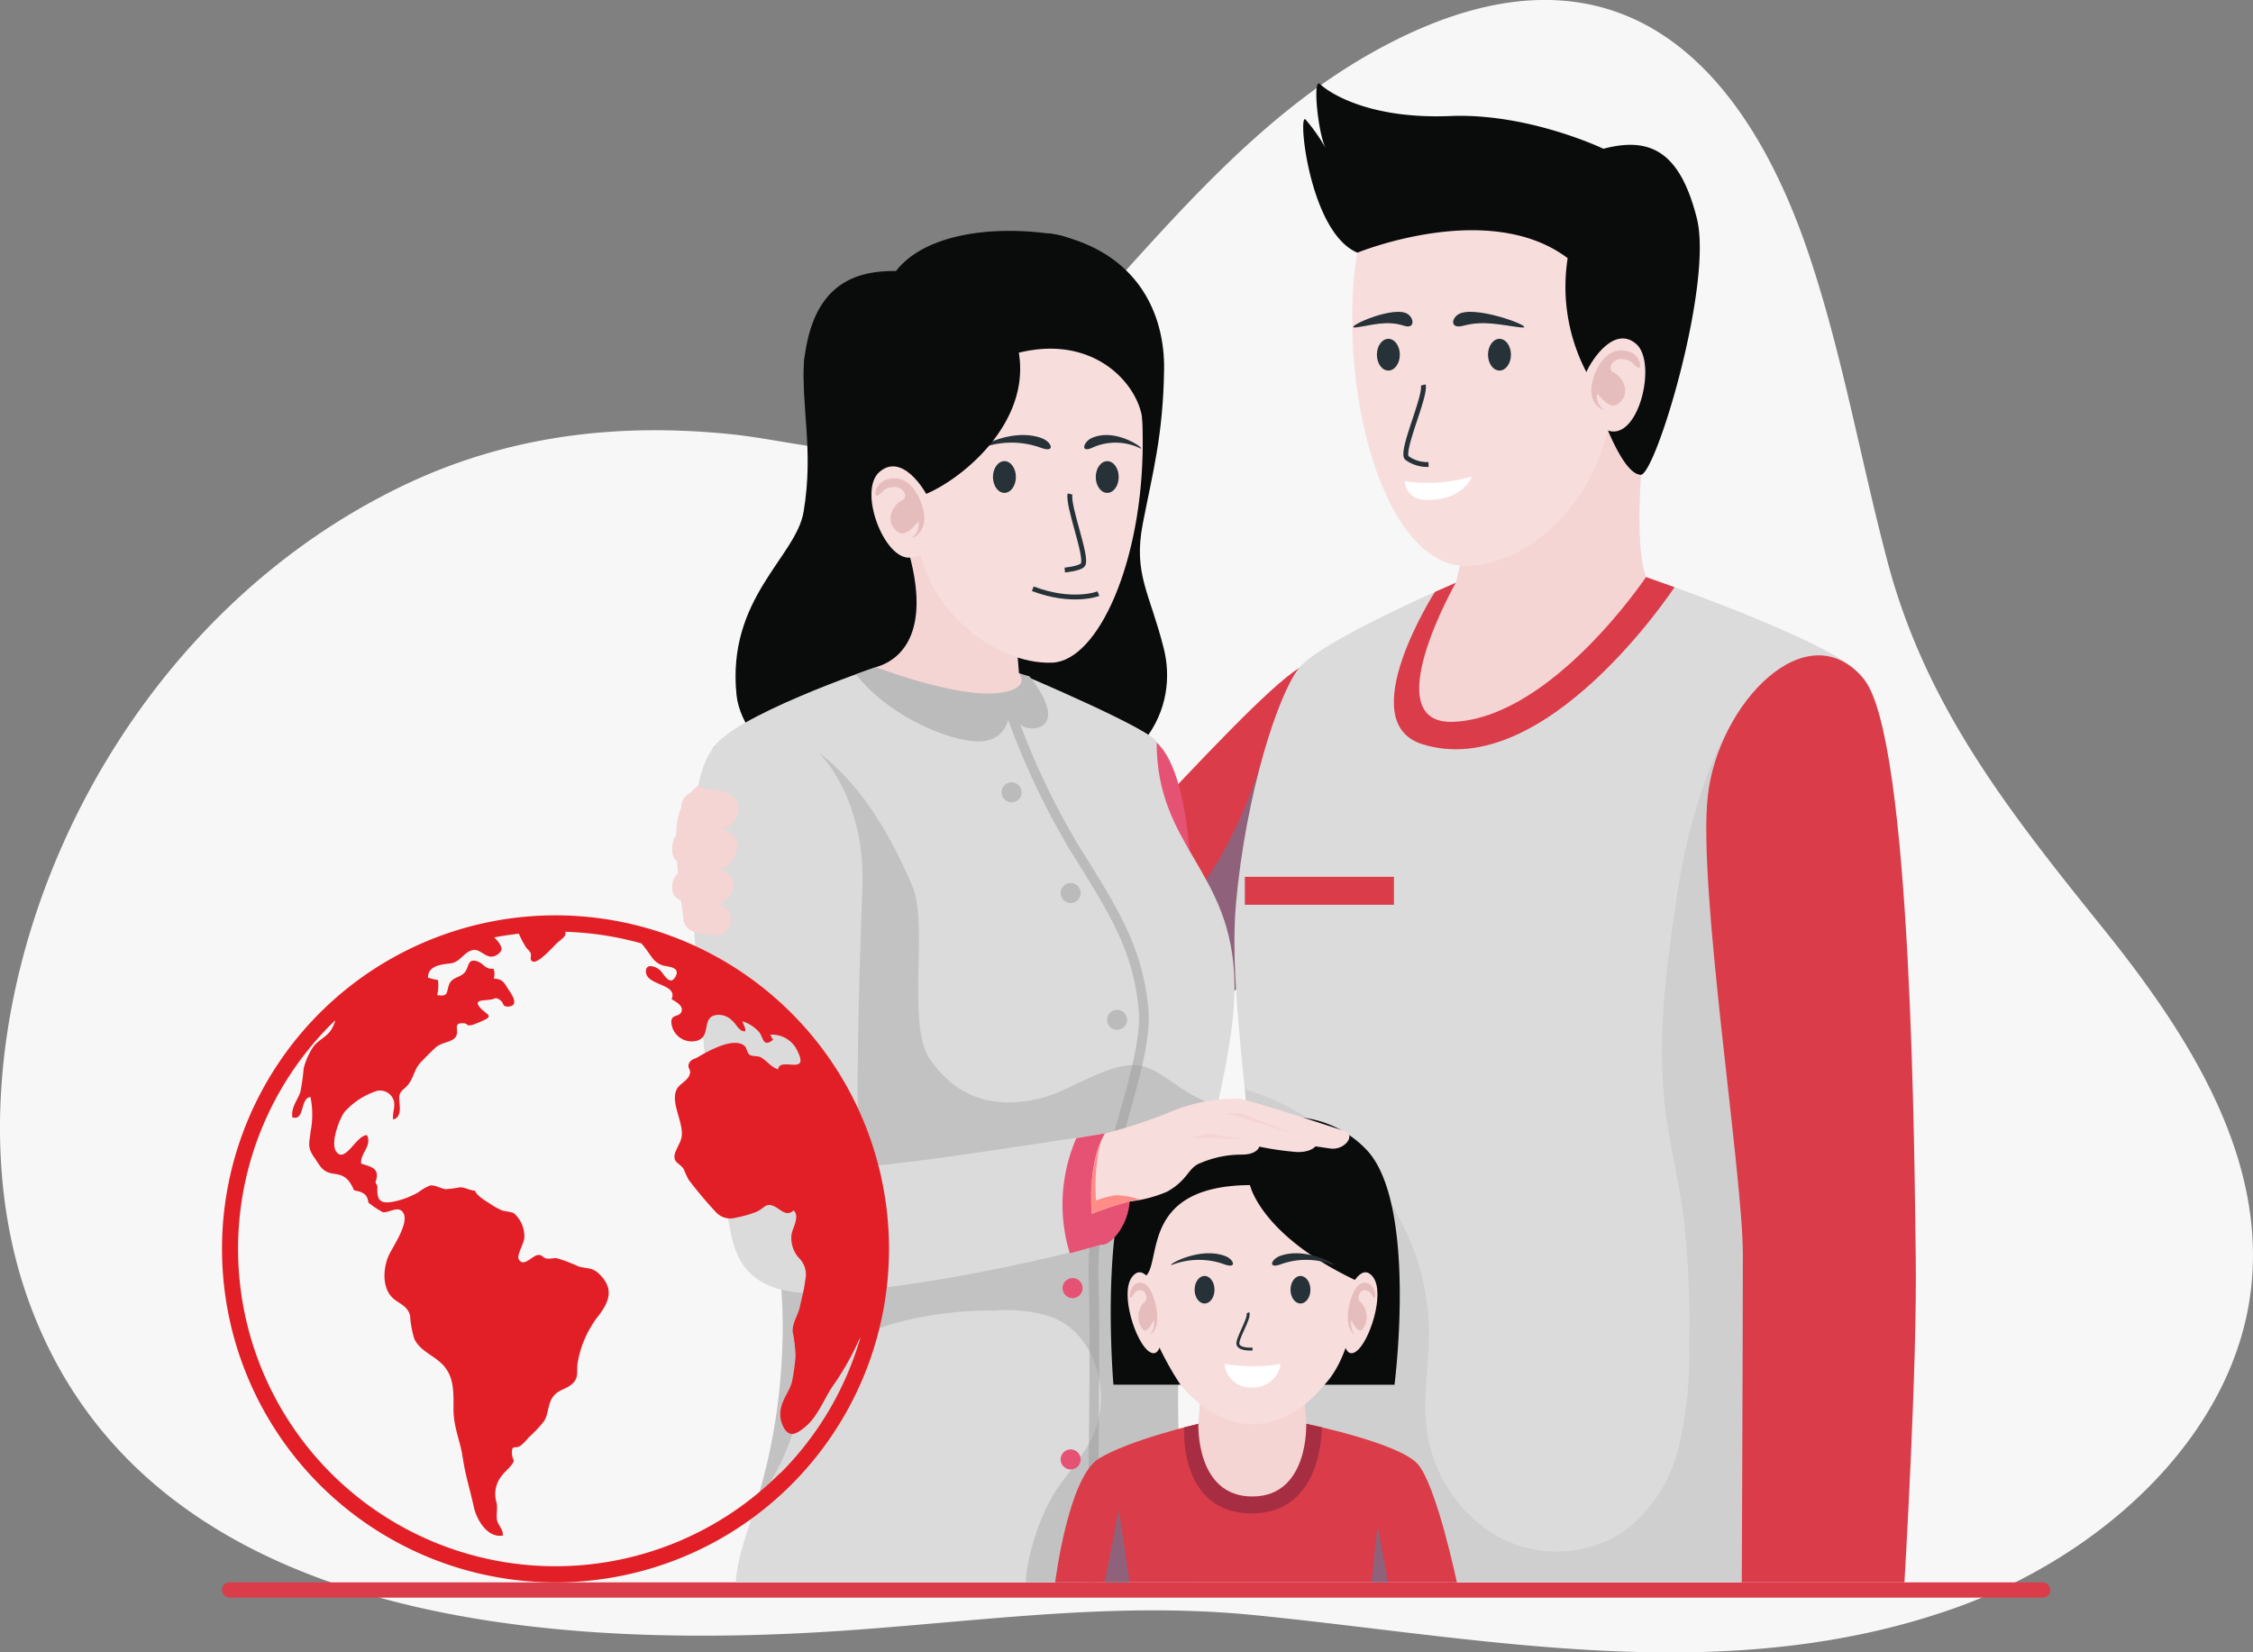 <svg xmlns="http://www.w3.org/2000/svg" width="231.944" height="170.103" viewBox="0 0 231.944 170.103"><rect x="0" y="0" width="231.944" height="170.103" fill="#808080" stroke="none"/><g id="Group_222628" data-name="Group 222628" transform="translate(-373.306 -3003.766)"><g id="Group_221165" data-name="Group 221165" transform="translate(216.957 2321.76)"><path id="Path_20101" data-name="Path 20101" d="M344.3,1227.147c-20.925,4.595-42.314.287-63.275-1.8-13.8-1.373-27.1.494-40.939,1.51-35.165,2.581-74.179-1.96-85.428-34.457-9.369-27.081,5.779-67.266,38.433-83.167,11.294-5.5,22.792-6.587,34.011-5.457,6.737.679,14.245,3.263,21.505.539,7.655-2.868,13.319-10.841,18.493-16.581,7.7-8.549,15.834-17.508,26.165-23.284,23.7-13.255,37.788-.331,44.906,20.911,3.461,10.325,5.3,21.092,8.087,31.6,3.95,14.9,12.53,25.718,22.189,37.708,8.6,10.677,16.648,23.167,15.261,36.712-1.572,15.375-15.425,27.983-30.866,33.359a74.473,74.473,0,0,1-8.54,2.406" transform="translate(4.426 -377.079)" fill="#f7f7f7"></path></g><rect id="Rectangle_499" data-name="Rectangle 499" width="188.225" height="1.567" rx="0.783" transform="translate(396.162 3166.66)" fill="#da3c4a"></rect><g id="Group_21484" data-name="Group 21484" transform="translate(442.496 3012.358)"><g id="Group_21472" data-name="Group 21472" transform="translate(31.576 0)"><path id="Path_28630" data-name="Path 28630" d="M908.789,372.626c-5.916,3.631-29.058,30.948-31.848,31.592s-.114,15.43,5.251,14.571,23.257-15.61,30.907-21.619S924.3,363.105,908.789,372.626Z" transform="translate(-875.822 -312.44)" fill="#da3c4a"></path><path id="Path_28631" data-name="Path 28631" d="M905.142,416.909l.355,9.981c4.521-3.133,9.726-7.167,14.2-10.709.788-7.832.181-24.713-1.09-20.326A46.97,46.97,0,0,1,905.142,416.909Z" transform="translate(-889.592 -325.766)" fill="#10a6d4" opacity="0.36" style="mix-blend-mode: multiply;isolation: isolate"></path><path id="Path_28632" data-name="Path 28632" d="M813.988,354.377s20.823,7.137,22.4,10.473-8.836,49.219-8.836,63.614.4,29.4.4,29.4h-53.4c2.287-32.562-3.984-56.2-2.783-69.776,1.019-11.527,4.385-21.717,6.492-24.34,2.309-2.876,16.134-8.786,16.134-8.786Z" transform="translate(-745.299 -303.564)" fill="#dbdbdb"></path><path id="Path_28633" data-name="Path 28633" d="M840.693,354.377l2.936,1.043s-13.268,20.174-25.982,16.155c-7.248-2.291,1.31-15.663,1.31-15.663l2.148-.947Z" transform="translate(-772.003 -303.564)" fill="#da3c4a"></path><rect id="Rectangle_13301" data-name="Rectangle 13301" width="15.35" height="2.876" transform="translate(27.389 81.67)" fill="#da3c4a"></rect><path id="Path_28634" data-name="Path 28634" d="M773.937,469.835h53.4s-.4-15.008-.4-29.4c0-12.18,7.454-46.885,8.8-59.311-2.2-2.513-5.623-5.842-8.961-4.439-3.47,1.462-5.81,6.762-7.089,10.008a63.23,63.23,0,0,0-3.347,13.96c-1.006,6.739-1.808,13.587-1,20.353.432,3.615,1.325,7.158,1.835,10.764a90.456,90.456,0,0,1,.633,13.282,41.837,41.837,0,0,1-1.093,10.923,15.182,15.182,0,0,1-6.052,8.9,12.62,12.62,0,0,1-13.113-.091,15.081,15.081,0,0,1-6.834-11.447c-.264-2.955.273-5.919.305-8.883.123-11.342-8.1-22.215-18.951-25.366C773.409,432.252,775.381,449.263,773.937,469.835Z" transform="translate(-744.677 -315.533)" fill="#bbb" opacity="0.36" style="mix-blend-mode: multiply;isolation: isolate"></path><g id="Group_21471" data-name="Group 21471" transform="translate(33.4)"><path id="Path_28635" data-name="Path 28635" d="M844.234,316.492c-.694,4.027-1.549,13.724-.249,17.25,0,0-9.637,14.392-19.746,14.9-8.2.411.158-14.31.158-14.31l2.637-10.47Z" transform="translate(-808.696 -282.929)" fill="#f5d4d4"></path><path id="Path_28636" data-name="Path 28636" d="M814.95,276.588c0,12.149,4.52,25.248,11.708,25.248,4.772,0,12.058-4.148,14.616-13.943,1.262-4.832,6.755-6.379,6.755-11.011,0-12.149-2.68-16.875-15.94-16.875C816.932,260.007,814.95,266.022,814.95,276.588Z" transform="translate(-809.903 -252.163)" fill="#f8dddd"></path><path id="Path_28637" data-name="Path 28637" d="M872.149,310.95c.282,1.186-2.352,6.8-1.693,7.507a3.551,3.551,0,0,0,2.235.678" transform="translate(-859.79 -279.911)" fill="none" stroke="#263238" stroke-miterlimit="10" stroke-width="0.5"></path><path id="Path_28638" data-name="Path 28638" d="M860.547,332.141a16.681,16.681,0,0,0,6.926-.477s-.9,2.559-4.872,2.39A2.062,2.062,0,0,1,860.547,332.141Z" transform="translate(-850.108 -291.193)" fill="#fff"></path><path id="Path_28639" data-name="Path 28639" d="M879.435,294.549c-1.7-.737-6.795,1.691-5.119,1.46,1.636-.225,3.113-.746,4.908-.165C880.431,296.234,880.239,294.9,879.435,294.549Z" transform="translate(-868.836 -270.901)" fill="#263238"></path><ellipse id="Ellipse_1381" data-name="Ellipse 1381" cx="1.181" cy="1.634" rx="1.181" ry="1.634" transform="translate(7.583 26.287)" fill="#263238"></ellipse><path id="Path_28640" data-name="Path 28640" d="M849.478,294.549c2.044-.737,8.159,1.691,6.147,1.46-1.964-.225-3.738-.746-5.893-.165C848.283,296.234,848.513,294.9,849.478,294.549Z" transform="translate(-833.267 -270.901)" fill="#263238"></path><path id="Path_28641" data-name="Path 28641" d="M854.078,302.147c0,.9-.529,1.634-1.181,1.634s-1.181-.732-1.181-1.634.529-1.634,1.181-1.634S854.078,301.244,854.078,302.147Z" transform="translate(-832.693 -274.226)" fill="#263238"></path><path id="Path_28642" data-name="Path 28642" d="M836.251,260.767a18.962,18.962,0,0,0,2.133,12.109s2.9,9.983,5.336,10.184c1.445.485,7.552-19.587,5.826-26.408s-4.754-8.435-9.615-7.15c0,0-7.725-3.7-15.779-3.369s-12.243-2.217-13.4-3.287c-.81-.752-.177,5.362.64,6.7a17.664,17.664,0,0,0-2.134-3.057c-.822-.74.413,11.67,5.351,13.71C814.611,260.2,828.142,254.644,836.251,260.767Z" transform="translate(-809.026 -242.781)" fill="#0a0b0b"></path><path id="Path_28643" data-name="Path 28643" d="M821.861,303.9c.594-1.351,2.912-4.832,5.14-2.9s.171,10.367-3.127,8.825S821.232,305.334,821.861,303.9Z" transform="translate(-792.718 -274.181)" fill="#f8dddd"></path><path id="Path_28644" data-name="Path 28644" d="M822.72,305.931c.341-1.048,1.348-3.26,3.521-2.711,1.421.358,1.528,2.052.962,1.638s-.535-.742-1.535-.831-1.629,1.022-.844,1.4c.9.428,1.859,2.162.4,3.214-1.148.826-2.3-1.806-2.155-.742a1.669,1.669,0,0,0,.5,1.185C824.388,309.512,821.713,309.032,822.72,305.931Z" transform="translate(-792.83 -275.653)" fill="#e6bdbd"></path></g><path id="Path_28645" data-name="Path 28645" d="M776.364,374.492c5.05,6.045,5.229,50.753,5.363,59.341.177,11.418-1.162,33.675-1.162,33.675H763.819s.112-25.429.112-33.794-4.674-37.722-3.606-47.193S770.511,367.485,776.364,374.492Z" transform="translate(-685.272 -313.207)" fill="#da3c4a"></path></g><g id="Group_21475" data-name="Group 21475" transform="translate(2.088 15.176)"><path id="Path_28646" data-name="Path 28646" d="M929.1,390.64c4.031,3.69,3.594,18,3.594,18s-9.835-9.75-8.7-12.875S925.731,387.561,929.1,390.64Z" transform="translate(-881.297 -337.972)" fill="#e55274"></path><path id="Path_28647" data-name="Path 28647" d="M936.563,289.625c-.4,4.819,1.007,9.275-.084,15.735-.785,4.642-7.935,8.886-6.9,18.851.583,5.634,9.882,14.16,26.384,11.8s19.028-10.89,17.6-16.6-3.17-7.644-2.159-12.863,2.1-9.112,2.191-15.891c.071-5.537-2.559-12-11.272-13.885-4.555-.986-8.288,6.278-13.7,9.051C943.673,288.356,936.844,286.2,936.563,289.625Z" transform="translate(-925.031 -276.422)" fill="#0a0b0b"></path><path id="Path_28648" data-name="Path 28648" d="M931.26,374.746s-15.277,5.179-16.857,8.514,7.725,45.822,7.252,60.628c-.476,14.886-4.531,19.789-4.819,25.072h47.036c-5.141-32.863,4.539-48.771,4.3-61.766-.21-11.518-8.011-13.895-8.01-24.691,0-1.145-14.168-7.126-14.168-7.126Z" transform="translate(-912.364 -329.835)" fill="#dbdbdb"></path><path id="Path_28649" data-name="Path 28649" d="M934.7,382.183a77.93,77.93,0,0,0,6.985,15.2c4.33,6.926,6.522,10.459,7.13,16.6s-5.426,18.051-5.145,27.483-.216,31.547-.216,31.547" transform="translate(-902.371 -333.885)" fill="none" stroke="#bbb" stroke-miterlimit="10" stroke-width="1"></path><path id="Path_28650" data-name="Path 28650" d="M974.236,375.692s2.965,3.461,1.529,4.933c-.644.66-3,.922-3.553-1.879,0,0,.275,3.076-2.5,3.585-2.684.493-9.751-2.22-13.338-6.854l2.057-.731,14.735.632Z" transform="translate(-939.538 -329.835)" fill="#bbb"></path><path id="Path_28651" data-name="Path 28651" d="M925.48,452.975a61.072,61.072,0,0,1-2.518,16.26c2.793-2.76,3.9-8.141,5.2-10.905,1.557-3.324,4.813-5.619,8.292-6.794a36.855,36.855,0,0,1,10.877-1.462,14.761,14.761,0,0,1,5.979.7c4.535,1.853,6.156,8.091,3.975,12.476-1.052,2.113-2.755,3.829-3.979,5.846a23.6,23.6,0,0,0-2.741,8.1c-.009.046-.018.355-.032.842H967.7c-3.629-23.2.128-37.952,2.564-49.193-3.269-.551-5.532-3.579-7.982-3.984-3.1-.519-7.231,2.65-10.295,3.369-5.473,1.293-9-.633-11.37-4.084s-.118-13.883-1.762-17.726c-2.217-5.2-5.314-10.709-10.022-14.051-1.744-1.238-5.969-1.147-10.377-.405a2.225,2.225,0,0,0-.228.373C916.647,395.681,925.954,438.168,925.48,452.975Z" transform="translate(-916.189 -338.92)" fill="#989898" opacity="0.36" style="mix-blend-mode: multiply;isolation: isolate"></path><g id="Group_21474" data-name="Group 21474" transform="translate(11.461 0)"><path id="Path_28652" data-name="Path 28652" d="M963.253,336.263l-.891,17.522s8.247,3.172,12.588,2.665c3.519-.41,2.146-2.034,2.146-2.034l-.916-11.013Z" transform="translate(-954.928 -308.874)" fill="#f5d4d4"></path><path id="Path_28653" data-name="Path 28653" d="M961.513,304.238c0,12.149-4.565,22.425-9.319,22.611-6.121.239-13.8-6.089-13.855-13.675-3.674-8.313-7.226-25.517,6.034-25.517C959.531,287.657,961.513,293.672,961.513,304.238Z" transform="translate(-926.609 -282.4)" fill="#f8dddd"></path><path id="Path_28654" data-name="Path 28654" d="M948.857,335.6c-.282,1.185,1.783,6.378,1.345,7.242-.219.433-1.887.583-1.887.583" transform="translate(-921.435 -308.513)" fill="none" stroke="#263238" stroke-miterlimit="10" stroke-width="0.5"></path><path id="Path_28655" data-name="Path 28655" d="M951.745,357.52s-2.631,1.054-6.756-.5" transform="translate(-921.403 -320.179)" fill="none" stroke="#263238" stroke-miterlimit="10" stroke-width="0.5"></path><path id="Path_28656" data-name="Path 28656" d="M936.073,322.594c2.5-1.177,5.681,1.211,5.038,1.048a5.77,5.77,0,0,0-5.023-.035C934.911,324.1,935.276,322.969,936.073,322.594Z" transform="translate(-906.456 -301.251)" fill="#263238"></path><path id="Path_28657" data-name="Path 28657" d="M962.168,322.594c-3.127-1.177-7.1,1.211-6.3,1.048a8.842,8.842,0,0,1,6.279-.035C963.62,324.1,963.163,322.969,962.168,322.594Z" transform="translate(-937.654 -301.251)" fill="#263238"></path><path id="Path_28658" data-name="Path 28658" d="M942.762,329.8c0,.9-.529,1.634-1.181,1.634S940.4,330.7,940.4,329.8s.529-1.634,1.181-1.634S942.762,328.895,942.762,329.8Z" transform="translate(-910.331 -304.462)" fill="#263238"></path><ellipse id="Ellipse_1382" data-name="Ellipse 1382" cx="1.181" cy="1.634" rx="1.181" ry="1.634" transform="translate(19.484 23.701)" fill="#263238"></ellipse><path id="Path_28659" data-name="Path 28659" d="M956.171,288.651c1.413,8.476-8.416,14.849-11.1,14.968a8.213,8.213,0,0,0-.293,5.371c2.991,10.464-2.683,11.817-3.323,12.032-1.445.485-8.2-24.721-7.363-31.708s4.418-9.156,9.432-9.068c2.765-3.586,9.317-4.815,16.32-3.783,7.974,1.174,10.658,15.882,9.081,19.6C968.928,292.474,964.367,286.63,956.171,288.651Z" transform="translate(-934.024 -276.11)" fill="#0a0b0b"></path><g id="Group_21473" data-name="Group 21473" transform="translate(6.974 24.24)"><path id="Path_28660" data-name="Path 28660" d="M987.823,332.821c-.594-1.351-2.912-4.832-5.139-2.9s.466,9.011,3.127,8.824C989.443,338.486,988.452,334.252,987.823,332.821Z" transform="translate(-981.857 -329.348)" fill="#f8dddd"></path><path id="Path_28661" data-name="Path 28661" d="M989.149,334.848c-.34-1.048-1.348-3.259-3.521-2.711-1.42.358-1.528,2.052-.962,1.638s.535-.742,1.535-.831,1.63,1.022.844,1.4c-.9.428-1.859,2.162-.4,3.214,1.147.826,2.3-1.806,2.155-.742a1.672,1.672,0,0,1-.5,1.186C987.482,338.43,990.156,337.95,989.149,334.848Z" transform="translate(-983.931 -330.82)" fill="#e6bdbd"></path></g></g><path id="Path_28662" data-name="Path 28662" d="M941.138,390.293c-5.042,6.114.7,44.106,1.978,50.023.781,3.614,2.98,6.262,9.85,5.878,12.363-.693,28.246-4.963,28.246-4.963l2.374-11.794s-27.067,4.334-27.169,3.625c-.6-4.166-.182-19,.187-28.525C957.123,391.113,946.948,383.249,941.138,390.293Z" transform="translate(-939.1 -336.867)" fill="#dbdbdb"></path><path id="Path_28663" data-name="Path 28663" d="M940.519,480.234a17.12,17.12,0,0,0-.677,11.858l3.255-.884,2.374-11.794Z" transform="translate(-900.985 -386.844)" fill="#e55274"></path><path id="Path_28664" data-name="Path 28664" d="M962.362,401.811a1.029,1.029,0,1,0,1.029-1.029A1.029,1.029,0,0,0,962.362,401.811Z" transform="translate(-930.526 -344.016)" fill="#bbb"></path><path id="Path_28665" data-name="Path 28665" d="M949,424.579a1.029,1.029,0,1,0,1.029-1.029A1.029,1.029,0,0,0,949,424.579Z" transform="translate(-911.084 -356.417)" fill="#bbb"></path><path id="Path_28666" data-name="Path 28666" d="M938.515,453.251a1.029,1.029,0,1,0,1.029-1.03A1.029,1.029,0,0,0,938.515,453.251Z" transform="translate(-895.821 -372.033)" fill="#bbb"></path><path id="Path_28667" data-name="Path 28667" d="M949,552.634a1.029,1.029,0,1,0,1.029-1.029A1.029,1.029,0,0,0,949,552.634Z" transform="translate(-911.084 -426.165)" fill="#e55274"></path><path id="Path_28668" data-name="Path 28668" d="M948.571,513.9a1.029,1.029,0,1,0,1.029-1.029A1.029,1.029,0,0,0,948.571,513.9Z" transform="translate(-910.456 -405.067)" fill="#e55274"></path></g><g id="Group_21480" data-name="Group 21480" transform="translate(39.438 106.385)"><path id="Path_28669" data-name="Path 28669" d="M889.788,545.818s9.536,1.953,11.474,4.134,4.039,12.186,4.039,12.186H863.944s1.343-10.8,4.493-12.737,10.251-3.584,10.251-3.584Z" transform="translate(-863.944 -514.223)" fill="#da3c4a"></path><path id="Path_28670" data-name="Path 28670" d="M907.086,545.818l1.6.357s.19,8.946-7.289,8.865-6.874-8.855-6.874-8.855l1.468-.368Z" transform="translate(-881.242 -514.223)" fill="#a72e42"></path><path id="Path_28671" data-name="Path 28671" d="M898.01,537.813s-.305,7.479,5.55,7.479,5.55-7.479,5.55-7.479l-.5-6.692h-10.1Z" transform="translate(-883.265 -506.217)" fill="#f5d4d4"></path><path id="Path_28672" data-name="Path 28672" d="M884.729,499.319c0,7.168,5.182,15.523,11.575,15.523s11.575-8.356,11.575-15.523S902.7,488.886,896.3,488.886,884.729,492.151,884.729,499.319Z" transform="translate(-875.986 -483.213)" fill="#f8dddd"></path><path id="Path_28673" data-name="Path 28673" d="M891.189,483.446s1.092,5.23,11.147,9.928c0,0-.256,7.236-3.476,10.623h7.206s2.465-19.121-3.1-24.41a10.84,10.84,0,0,0-11.777-2.343s-7.968-2.235-11.257,2.289c-4.382,6.028-2.8,24.463-2.8,24.463h6.907s-4.037-5.812-4.154-10.935C882.649,492.8,878.86,483.534,891.189,483.446Z" transform="translate(-871.132 -476.427)" fill="#0a0b0b"></path><path id="Path_28674" data-name="Path 28674" d="M911.191,520.706c.245.565-1.266,2.813-1.012,3.313.269.53,1.483.418,1.483.418" transform="translate(-891.344 -500.545)" fill="none" stroke="#263238" stroke-miterlimit="10" stroke-width="0.3"></path><path id="Path_28675" data-name="Path 28675" d="M909.583,532.269a17.208,17.208,0,0,1-5.774-.02,2.683,2.683,0,0,0,2.887,2.426A2.793,2.793,0,0,0,909.583,532.269Z" transform="translate(-886.379 -506.832)" fill="#fff"></path><g id="Group_21476" data-name="Group 21476" transform="translate(11.943 14.038)"><path id="Path_28676" data-name="Path 28676" d="M920.128,507.542c-2.715-1.022-6.168,1.051-5.47.91a7.679,7.679,0,0,1,5.453-.03C921.39,508.848,920.993,507.867,920.128,507.542Z" transform="translate(-914.567 -507.258)" fill="#263238"></path><path id="Path_28677" data-name="Path 28677" d="M918.742,513.8c0,.784.459,1.419,1.025,1.419s1.025-.636,1.025-1.419-.459-1.419-1.025-1.419S918.742,513.014,918.742,513.8Z" transform="translate(-916.33 -510.047)" fill="#263238"></path><path id="Path_28678" data-name="Path 28678" d="M892.56,507.542c2.716-1.022,6.168,1.051,5.471.91a7.68,7.68,0,0,0-5.454-.03C891.3,508.848,891.7,507.867,892.56,507.542Z" transform="translate(-881.374 -507.258)" fill="#263238"></path><path id="Path_28679" data-name="Path 28679" d="M899.106,513.8c0,.784-.459,1.419-1.025,1.419s-1.025-.636-1.025-1.419.459-1.419,1.025-1.419S899.106,513.014,899.106,513.8Z" transform="translate(-884.769 -510.047)" fill="#263238"></path></g><g id="Group_21479" data-name="Group 21479" transform="translate(7.46 15.997)"><g id="Group_21477" data-name="Group 21477" transform="translate(0)"><path id="Path_28680" data-name="Path 28680" d="M933.847,514.576c-.335-1.174-1.641-4.2-2.9-2.523s.378,6.723,1.762,7.665C934.415,520.876,934.2,515.819,933.847,514.576Z" transform="translate(-930.501 -511.559)" fill="#f8dddd"></path><path id="Path_28681" data-name="Path 28681" d="M934.388,516.337c-.192-.91-.76-2.831-1.984-2.355-.8.311-.861,1.782-.542,1.422s.3-.644.865-.721.918.888.476,1.212a2.146,2.146,0,0,0-.224,2.791c.647.718,1.293-1.569,1.214-.645a1.861,1.861,0,0,1-.284,1.03C933.448,519.448,934.956,519.031,934.388,516.337Z" transform="translate(-931.465 -512.839)" fill="#e6bdbd"></path></g><g id="Group_21478" data-name="Group 21478" transform="translate(22.124)"><path id="Path_28682" data-name="Path 28682" d="M882.158,514.576c.334-1.174,1.641-4.2,2.9-2.523s-.379,6.723-1.763,7.665C881.589,520.876,881.8,515.819,882.158,514.576Z" transform="translate(-881.912 -511.559)" fill="#f8dddd"></path><path id="Path_28683" data-name="Path 28683" d="M882.518,516.337c.192-.91.76-2.831,1.985-2.355.8.311.861,1.782.542,1.422s-.3-.644-.865-.721-.918.888-.475,1.212a2.146,2.146,0,0,1,.224,2.791c-.647.718-1.294-1.569-1.214-.645a1.867,1.867,0,0,0,.283,1.03C883.459,519.448,881.951,519.031,882.518,516.337Z" transform="translate(-881.852 -512.839)" fill="#e6bdbd"></path></g></g><path id="Path_28684" data-name="Path 28684" d="M908.673,572.7l-1.1-5.908-.6,5.908h-24.9l-1.128-7.493-1.454,7.493Z" transform="translate(-874.397 -524.782)" fill="#10a6d4" opacity="0.36" style="mix-blend-mode: multiply;isolation: isolate"></path></g><g id="Group_21482" data-name="Group 21482" transform="translate(43.172 104.495)"><path id="Path_28685" data-name="Path 28685" d="M939.257,480.183s-.839,4.433-1.37,7.423c.156,3.4.4,3.9,1.016,4.02.953.179,3.1-2.272,2.915-5.183S939.257,480.183,939.257,480.183Z" transform="translate(-937.875 -476.582)" fill="#e55274"></path><g id="Group_21481" data-name="Group 21481" transform="translate(0 0)"><path id="Path_28686" data-name="Path 28686" d="M889.617,475.876a53.006,53.006,0,0,0,6.9-2.288,17.049,17.049,0,0,1,6.931-1.287c1.111.131,9.792,2.951,10.9,3.349s-.04,1.983-1.534,1.767l-1.519-.22s-.477.645-1.958.58a31.014,31.014,0,0,1-3.818-.552s-.18.82-1.82.822a10.667,10.667,0,0,0-4.191.848c-1.357.478-1.262,1.715-3.456,2.954a13.17,13.17,0,0,1-3.868,1.017,29.228,29.228,0,0,0-3.9,1.28C888.061,480.272,888.545,477.77,889.617,475.876Z" transform="translate(-888.235 -472.275)" fill="#f8dddd"></path><path id="Path_28687" data-name="Path 28687" d="M902.4,475.575h-1.6l7.044,2.1Z" transform="translate(-887.008 -474.072)" fill="#f5d4d4"></path><path id="Path_28688" data-name="Path 28688" d="M917.506,480.773l-5.9-.174,2.02-.416Z" transform="translate(-901.586 -476.582)" fill="#f5d4d4"></path><path id="Path_28689" data-name="Path 28689" d="M935.633,489.415a29.562,29.562,0,0,1,3.9-1.279c.273-.068.638-.118,1.052-.187a8.288,8.288,0,0,0-2.486-.451,7.821,7.821,0,0,0-2.044.56,18.673,18.673,0,0,1,.505-6.106A15.987,15.987,0,0,0,935.633,489.415Z" transform="translate(-935.576 -477.546)" fill="#ff8d87"></path></g></g><g id="Group_21483" data-name="Group 21483" transform="translate(0 72.197)"><path id="Path_28690" data-name="Path 28690" d="M1036.64,401.81c-.693-.171-.854-.468-.854-.468a5.982,5.982,0,0,0-2.3,4.309c-.288,2.977.7,9.361.7,9.361l2.252.916Z" transform="translate(-1033.017 -401.342)" fill="#f5d4d4"></path><path id="Path_28691" data-name="Path 28691" d="M1029.022,402.365s-2.686-.165-2.686,1.934,2.587,2.021,4.144,2.126S1034.119,402.427,1029.022,402.365Z" transform="translate(-1025.398 -401.898)" fill="#f5d4d4"></path><path id="Path_28692" data-name="Path 28692" d="M1029.762,410.807c-1.193.016-3.118.093-3.118,2.332s3.009,1.886,4.741,2S1035.435,410.731,1029.762,410.807Z" transform="translate(-1026.643 -406.497)" fill="#f5d4d4"></path><path id="Path_28693" data-name="Path 28693" d="M1030.64,419.955c-1.059.014-3.123.12-3.123,2.108s3.026,1.638,4.563,1.738S1035.678,419.888,1030.64,419.955Z" transform="translate(-1027.517 -411.48)" fill="#f5d4d4"></path><path id="Path_28694" data-name="Path 28694" d="M1030.2,428.144c-.9.012-2.222-.233-2.222,1.463s2.139,1.732,3.451,1.818S1034.5,428.086,1030.2,428.144Z" transform="translate(-1026.821 -415.937)" fill="#f5d4d4"></path></g></g><path id="Path_129499" data-name="Path 129499" d="M143.038,28.723a34.333,34.333,0,1,0,34.333,34.333,34.33,34.33,0,0,0-34.333-34.333m23.1,57.434a32.675,32.675,0,0,1-46.21-46.21l.448-.417a4.144,4.144,0,0,1-.448,1.007c-.488.724-1.3,1.015-1.809,1.691a7.1,7.1,0,0,0-1.007,2.249,22.887,22.887,0,0,1-.338,2.415c-.33.952-.944,1.518-.834,2.627,1.329.393.755-1.966,1.872-2.092a8.944,8.944,0,0,1,.024,3.484c-.141,1.314-.4,1.644.393,2.776.621.9.826,1.494,2.037,1.644,1.109.126,1.565.629,2.029,1.691.85.189,1.369.33,1.479,1.274a10.928,10.928,0,0,0,1.455.975c.566.149,1.518-.661,2.053-.039.889,1.038-1.133,3.752-1.494,4.688-.527,1.369-.606,3.382.692,4.365.669.5,1.376.747,1.589,1.667a10.689,10.689,0,0,0,.425,2.352c.582,1.251,1.927,1.667,2.879,2.619,1.251,1.251,1.164,2.879,1.164,4.656,0,1.856.708,3.272.952,4.971.252,1.754.771,3.382,1.14,5.081.275,1.274,1.376,3.2,2.973,2.942.11-.606-.519-1.078-.6-1.675-.071-.543.086-1.109-.024-1.691a2.977,2.977,0,0,1,.558-2.832c.267-.354.645-.653.92-1.007.543-.684.126-.48.1-1.235-.024-.944.26-.48.826-.771a4.573,4.573,0,0,0,.849-.849,12.78,12.78,0,0,0,1.644-1.746c.425-.684.37-1.644.818-2.352.5-.818,1.219-.818,1.927-1.345.92-.692.543-1.416.708-2.36a10.825,10.825,0,0,1,1.99-4.578c1.251-1.581,1.793-2.926.267-4.444-.755-.747-1.148-.551-2.147-.81a17.356,17.356,0,0,0-2.218-.849c-.464-.063-.739.11-1.164,0-.393-.11-.346-.346-.763-.346-.621.008-1.494,1.306-2.021.48-.291-.464.6-1.738.558-2.36a3.145,3.145,0,0,0-1.078-2.415c-.283-.157-.9-.173-1.251-.307a6.456,6.456,0,0,1-1.164-.645c-.472-.3-1.392-.834-1.6-1.376-.582-.024-.975-.346-1.565-.338a9.547,9.547,0,0,1-1.455.189c-.5-.055-1.046-.448-1.589-.378a4.946,4.946,0,0,0-1.211.7,8.652,8.652,0,0,1-2.619.975c-1.416.26-1.675-.275-1.589-1.589L124.5,56.2c.527-1.463-.425-1.565-1.463-1.919-.149-1.038,1.133-1.785.6-2.926-1.085-.055-2.265,2.989-3.185,1.675-.6-.873.315-3.311.849-4.051a7.638,7.638,0,0,1,3.406-2.2,1.492,1.492,0,0,1,1.62.857c.3.676-.094,1.321-.008,2.1.912-.212.676-1.376.637-2-.071-1.038.48-.96,1.007-1.715.488-.684.558-1.463,1.164-2.124.472-.511,1.022-1.054,1.534-1.534.59-.535,1.25-.488,1.856-.889.92-.606-.291-1.73,1.054-1.644.48.024.244.33.881.181a9.531,9.531,0,0,0,1.054-.425c1.29-.527.378-.669-.22-1.345-.747-.873.315-.716,1.093-.849.566-.094.448-.283.952.055.44.291.181.684.818.669,1.219-.047.378-1.266.1-1.675-.464-.692-.582-1.18-1.565-1.2a1.6,1.6,0,0,0-.031-1.03c-.826.11-.975-.488-1.6-.731-1.062-.393-.889.472-1.321,1.062-.441.606-1.29.5-1.62,1.243-.338.771-.016,1.361-1.258,1.148a3.977,3.977,0,0,0,.079-1.557,5.693,5.693,0,0,1-1.023-.244c0-1.243,1.376-1.345,2.313-1.463,1.046-.134,1.384-1.2,2.32-1.376.873-.165,1.495,1.243,2.572.425.613-.464.33-.739.1-1.188a6.642,6.642,0,0,0-.448-.5l-.024-.039q1.251-.236,2.525-.378a8.864,8.864,0,0,0,.7,1.345c.134.236.4.393.511.653.126.291-.173.661.2.857.574.307,2.25-1.691,2.651-2.014.511-.417.834-.645.708-1.038a32.34,32.34,0,0,1,7.857,1.2c.2.252.409.511.614.794.448.621.731,1.18,1.534,1.455.464.157,1.951.126,1.329,1.2-.566.975-1.2-.307-1.487-.613-.4-.433-1.573-.9-1.542.079.055,1.455,3.351,1.219,2.643,2.824.393.236,1.172.621,1.046,1.2-.157.708-1.085.26-1.07,1.164a2.1,2.1,0,0,0,2.737,1.88c1.384-.5.338-2.423,1.927-2.619a1.889,1.889,0,0,1,1.565.551c.456.362.747,1.188,1.377,1.125.071-.393-.228-.676-.275-1.03a3.99,3.99,0,0,1,1.746,1.156c.425.637.385,1.565,1.416.739-.15-.126-.228-.417-.315-.511a2.871,2.871,0,0,1,2.816,1.7c1.274,2.564-1.848.527-2,1.864-.771-.244-1.117-.865-1.785-1.235-.315-.173-.9-.079-1.141-.26-.33-.244-.252-.684-.543-.928-1.156-.944-3.791.582-4.853,1.2-.283.165-.59.181-.787.5-.338.535.134.669.032,1.164-.157.716-1.078,1.038-1.361,1.612-.676,1.369.692,3.327.511,4.845-.1.842-1.015,1.754-.669,2.462.157.307.676.558.881.92a10.161,10.161,0,0,0,.5,1.085,42.884,42.884,0,0,0,2.808,3.335,2,2,0,0,0,2.006.582,11.433,11.433,0,0,0,2.226-.637c.794-.385.9-.92,1.738-.558.669.291,1.258,1.14,2.037.44.645.629-.071,1.723-.212,2.423a3.054,3.054,0,0,0,.724,2.438,2.413,2.413,0,0,1,.684,2.3c-.11.952-.354,1.825-.558,2.769-.2.9-.771,1.589-.739,2.548a14.685,14.685,0,0,1,.3,2.533,21.487,21.487,0,0,1-.378,2.651c-.22.834-.81,1.573-1.062,2.43a2.856,2.856,0,0,0,.4,2.541c.59.7,1.18.3,1.88-.228,1.369-1.046,2-2.808,2.91-4.216a27.89,27.89,0,0,0,2.486-4.232c.134-.315.291-.629.456-.936a32.549,32.549,0,0,1-8.306,14.071" transform="translate(287.457 3069.271)" fill="#e21f26"></path></g></svg>